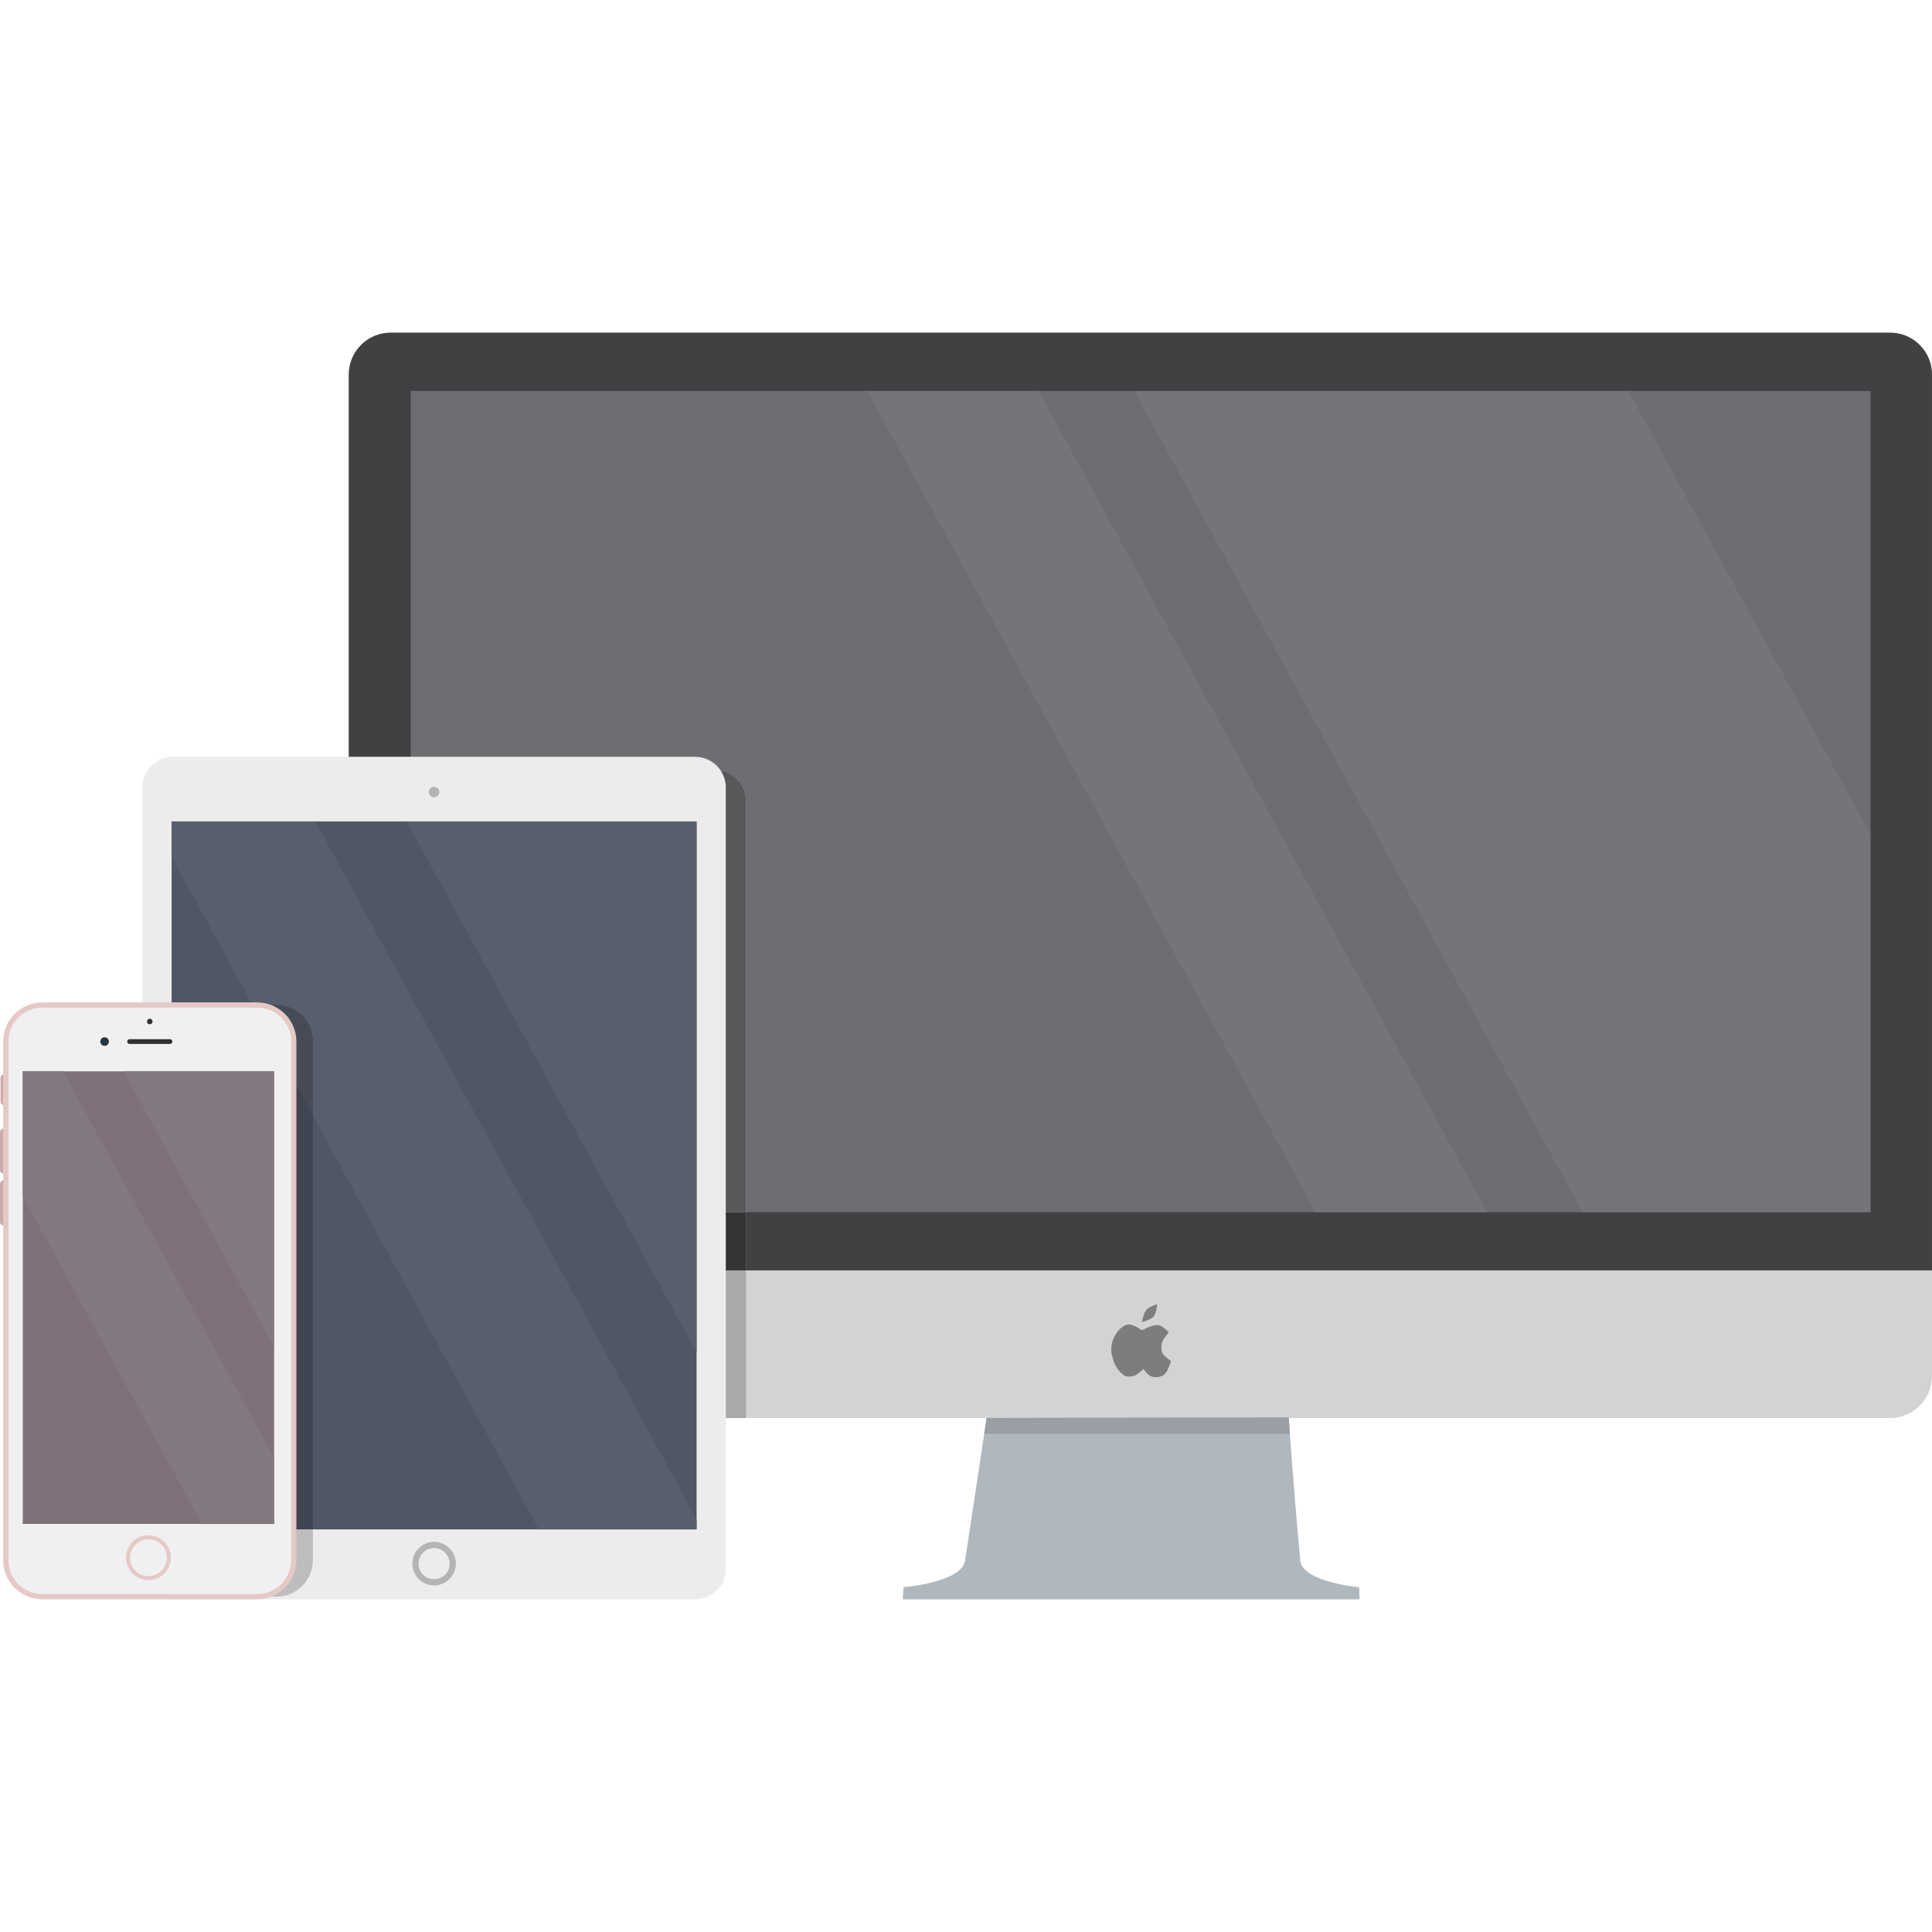 <?xml version="1.0" encoding="iso-8859-1"?>
<!-- Uploaded to: SVG Repo, www.svgrepo.com, Generator: SVG Repo Mixer Tools -->
<svg height="800px" width="800px" version="1.1" id="Layer_1" xmlns="http://www.w3.org/2000/svg" xmlns:xlink="http://www.w3.org/1999/xlink" 
	 viewBox="0 0 480 480" xml:space="preserve">
<g transform="translate(0 -540.36)">
	<path style="fill:#D1D3D4;" d="M97.081,623.007h372.488c5.761,0,10.431,4.67,10.431,10.431v248.798
		c0,5.761-4.67,10.431-10.431,10.431H97.081c-5.761,0-10.431-4.67-10.431-10.431V633.438
		C86.65,627.677,91.32,623.007,97.081,623.007z"/>
	<path style="fill:#414042;" d="M97.079,623.008c-5.779,0-10.431,4.652-10.431,10.431V855.98h393.35V633.439
		c0-5.779-4.652-10.431-10.431-10.431H97.079z"/>
	<path style="fill:#6D6E71;" d="M102.018,637.496h362.688v204.026H102.018L102.018,637.496z"/>
	<path style="fill:#B0B8BE;" d="M245.117,892.655c0,0-1.159,7.649-5.337,35.394c-0.828,5.5-15.305,6.646-15.305,6.646l-0.175,3.019
		h113.48l-0.092-3.008c0,0-14.125-1.244-14.63-6.664c-1.873-20.091-2.872-35.51-2.872-35.51"/>
	<g>
		<path style="fill:#747578;" d="M281.806,637.496l111.416,204.025h71.484v-93.871l-60.154-110.154H281.806z"/>
		<path style="fill:#747578;" d="M215.481,637.496l111.416,204.025h42.568L258.05,637.496H215.481z"/>
	</g>
	<path style="fill:#999FA4;" d="M320.186,892.531l-75.068,0.123c0,0-0.561,3.721-0.592,3.926h75.951
		C320.4,895.454,320.186,892.531,320.186,892.531L320.186,892.531z"/>
	<g>
		<path style="fill:#7C7E7C;" d="M283.721,870.86c0,0-2.248-1.62-3.489-1.424c-1.381,0.218-2.499,1.499-3.204,2.706
			c-0.768,1.314-1.112,2.986-0.854,4.486c0.359,2.086,1.384,4.401,3.204,5.482c0.674,0.4,1.601,0.303,2.35,0.072
			c0.925-0.285,2.35-1.709,2.35-1.709s1.08,1.564,1.922,1.851c0.987,0.336,2.249,0.246,3.108-0.344c1.083-0.744,1.813-3.5,1.813-3.5
			s-1.702-1.062-2.102-1.923c-0.375-0.808-0.352-1.814-0.107-2.67c0.275-0.959,1.685-2.473,1.685-2.473s-1.514-1.666-2.547-1.835
			C286.428,869.347,283.721,870.86,283.721,870.86L283.721,870.86z"/>
		<path style="fill:#7C7E7C;" d="M283.7,868.821c0,0,0.418-2.246,1.139-3.062c0.664-0.752,2.67-1.388,2.67-1.388
			s-0.217,2.296-0.926,3.115C285.89,868.287,283.7,868.821,283.7,868.821z"/>
	</g>
	<path style="fill:#A7A9AA;" d="M86.649,731.682v150.551c0,5.779,4.653,10.43,10.432,10.43h88.252V739.315
		c0-4.229-3.43-7.633-7.69-7.633C177.643,731.682,86.649,731.682,86.649,731.682z"/>
	<path style="fill:#ECECEC;" d="M43.057,728.384H172.64c4.26,0,7.689,3.404,7.689,7.633V930.08c0,4.229-3.429,7.633-7.689,7.633
		H43.058c-4.26,0-7.689-3.404-7.689-7.633V736.017C35.368,731.789,38.798,728.384,43.057,728.384z"/>
	<path style="fill:#4F5666;" d="M42.635,744.448h130.427v175.897H42.635L42.635,744.448z"/>
	<g>
		
			<path shape-rendering="auto" image-rendering="auto" color-rendering="auto" color-interpolation="sRGB" style="fill:#B3B5B5;" d="
			M107.849,923.437c-2.978,0-5.408,2.43-5.408,5.408s2.43,5.41,5.408,5.41s5.41-2.432,5.41-5.41S110.827,923.437,107.849,923.437z
			 M107.849,924.98c2.144,0,3.865,1.721,3.865,3.865s-1.721,3.867-3.865,3.867s-3.865-1.723-3.865-3.867
			S105.704,924.98,107.849,924.98z"/>
		<path style="fill:#B3B5B5;" d="M109.14,737.138c0,0.713-0.578,1.291-1.291,1.291c-0.713,0-1.291-0.578-1.291-1.291c0,0,0,0,0,0
			c0-0.713,0.578-1.291,1.291-1.291c0,0,0,0,0,0C108.562,735.847,109.139,736.425,109.14,737.138z"/>
	</g>
	<g>
		<path style="fill:#575E6D;" d="M101.022,744.447l72.039,131.92v-131.92C173.061,744.447,101.022,744.447,101.022,744.447z"/>
		<path style="fill:#575E6D;" d="M42.636,744.447v8.777l91.262,167.119h39.164v-2.537l-94.67-173.359
			C78.391,744.447,42.636,744.447,42.636,744.447z"/>
	</g>
	<path style="fill:#3F4552;" d="M42.636,790.055v0.65H63.88c4.697,0,8.457,3.76,8.457,8.457v121.182h5.395V799.162
		c0-5.046-4.063-9.107-9.109-9.107C68.622,790.055,42.636,790.055,42.636,790.055z"/>
	<path style="fill:#BDBDBD;" d="M15.288,790.055c-5.046,0-9.109,4.062-9.109,9.107v128.791c0,5.046,4.063,9.109,9.109,9.109h53.334
		c5.047,0,9.109-4.063,9.109-9.109v-7.609H42.636V790.055H15.288z"/>
	<g>
		<path style="fill:#CCACAB;" d="M1.812,821.663v9.413c0,0.502-0.404,0.906-0.906,0.906S0,831.577,0,831.076v-9.413
			c0-0.502,0.404-0.906,0.906-0.906S1.812,821.161,1.812,821.663z"/>
		<path style="fill:#CCACAB;" d="M1.812,834.521v9.413c0,0.502-0.404,0.906-0.906,0.906S0,844.436,0,843.934v-9.413
			c0-0.502,0.404-0.906,0.906-0.906S1.812,834.019,1.812,834.521z"/>
		<path style="fill:#CCACAB;" d="M1.937,808.165v5.897c0,0.502-0.404,0.906-0.906,0.906s-0.906-0.404-0.906-0.906v-5.897
			c0-0.502,0.404-0.906,0.906-0.906S1.937,807.663,1.937,808.165z"/>
	</g>
	<path style="fill:#464B57;" d="M62.749,790.055l14.982,27.438v-18.33c0-5.046-4.063-9.107-9.109-9.107H62.749z"/>
	<g shape-rendering="auto" image-rendering="auto" color-rendering="auto" color-interpolation="sRGB">
		<path style="fill:#E5C9C6;" d="M10.544,789.404c-5.396,0-9.758,4.363-9.758,9.758v128.793c0,5.395,4.362,9.758,9.758,9.758H63.88
			c5.396,0,9.76-4.363,9.76-9.758V799.161c0-5.395-4.364-9.758-9.76-9.758H10.544z"/>
		<path style="fill:#F0F0F0;" d="M10.544,790.704H63.88c4.697,0,8.457,3.76,8.457,8.457v128.793c0,4.697-3.76,8.457-8.457,8.457
			H10.544c-4.697,0-8.457-3.76-8.457-8.457V799.161C2.087,794.465,5.847,790.704,10.544,790.704z"/>
		<path style="fill:#E5C9C6;" d="M36.878,921.794c-3.072,0-5.572,2.5-5.572,5.572s2.5,5.574,5.572,5.574s5.574-2.502,5.574-5.574
			S39.95,921.794,36.878,921.794z M36.878,922.794c2.532,0,4.574,2.04,4.574,4.572s-2.042,4.574-4.574,4.574
			s-4.572-2.042-4.572-4.574S34.346,922.794,36.878,922.794z"/>
	</g>
	<path style="fill:#7E717A;" d="M5.655,806.531h62.446v112.447H5.655L5.655,806.531z"/>
	<g>
		<path style="fill:#303030;" d="M32.186,798.549h10.052c0.325,0,0.586,0.261,0.586,0.586c0,0.325-0.261,0.586-0.586,0.586H32.186
			c-0.325,0-0.586-0.261-0.586-0.586S31.861,798.549,32.186,798.549z"/>
		<path style="fill:#303030;" d="M27.056,799.135c0,0.589-0.477,1.066-1.066,1.066c0,0,0,0,0,0c-0.589,0-1.066-0.477-1.066-1.066
			c0-0.589,0.477-1.066,1.066-1.066C26.579,798.069,27.056,798.546,27.056,799.135L27.056,799.135z"/>
		<path style="fill:#303030;" d="M37.905,794.153c0,0.383-0.31,0.693-0.693,0.693c0,0,0,0,0,0c-0.383,0-0.693-0.31-0.693-0.693
			c0-0.383,0.31-0.693,0.693-0.693C37.594,793.461,37.905,793.771,37.905,794.153L37.905,794.153z"/>
	</g>
	<path style="fill:#262626;" d="M26.737,799.135c0,0.412-0.334,0.746-0.746,0.746c0,0,0,0,0,0c-0.412,0-0.746-0.334-0.746-0.746
		c0-0.412,0.334-0.746,0.746-0.746C26.403,798.389,26.737,798.723,26.737,799.135L26.737,799.135z"/>
	<path style="fill:#273945;" d="M26.706,799.135c0,0.395-0.32,0.715-0.715,0.715c0,0,0,0,0,0c-0.395,0-0.715-0.32-0.715-0.715
		c0-0.395,0.32-0.715,0.715-0.715C26.386,798.42,26.706,798.74,26.706,799.135L26.706,799.135z"/>
	<g>
		<path style="fill:#847880;" d="M30.704,806.531l37.396,68.479v-68.479H30.704z"/>
		<path style="fill:#847880;" d="M5.655,806.531v30.957l44.502,81.49H68.1v-16.447l-52.424-96
			C15.677,806.531,5.655,806.531,5.655,806.531z"/>
	</g>
	<path style="fill:#343335;" d="M180.329,841.522v14.459h5.004v-14.459H180.329z"/>
	<path style="fill:#57585A;" d="M179.063,731.817c0.799,1.204,1.266,2.646,1.266,4.201v105.504h5.004V739.315
		C185.333,735.569,182.639,732.475,179.063,731.817z"/>
</g>
</svg>